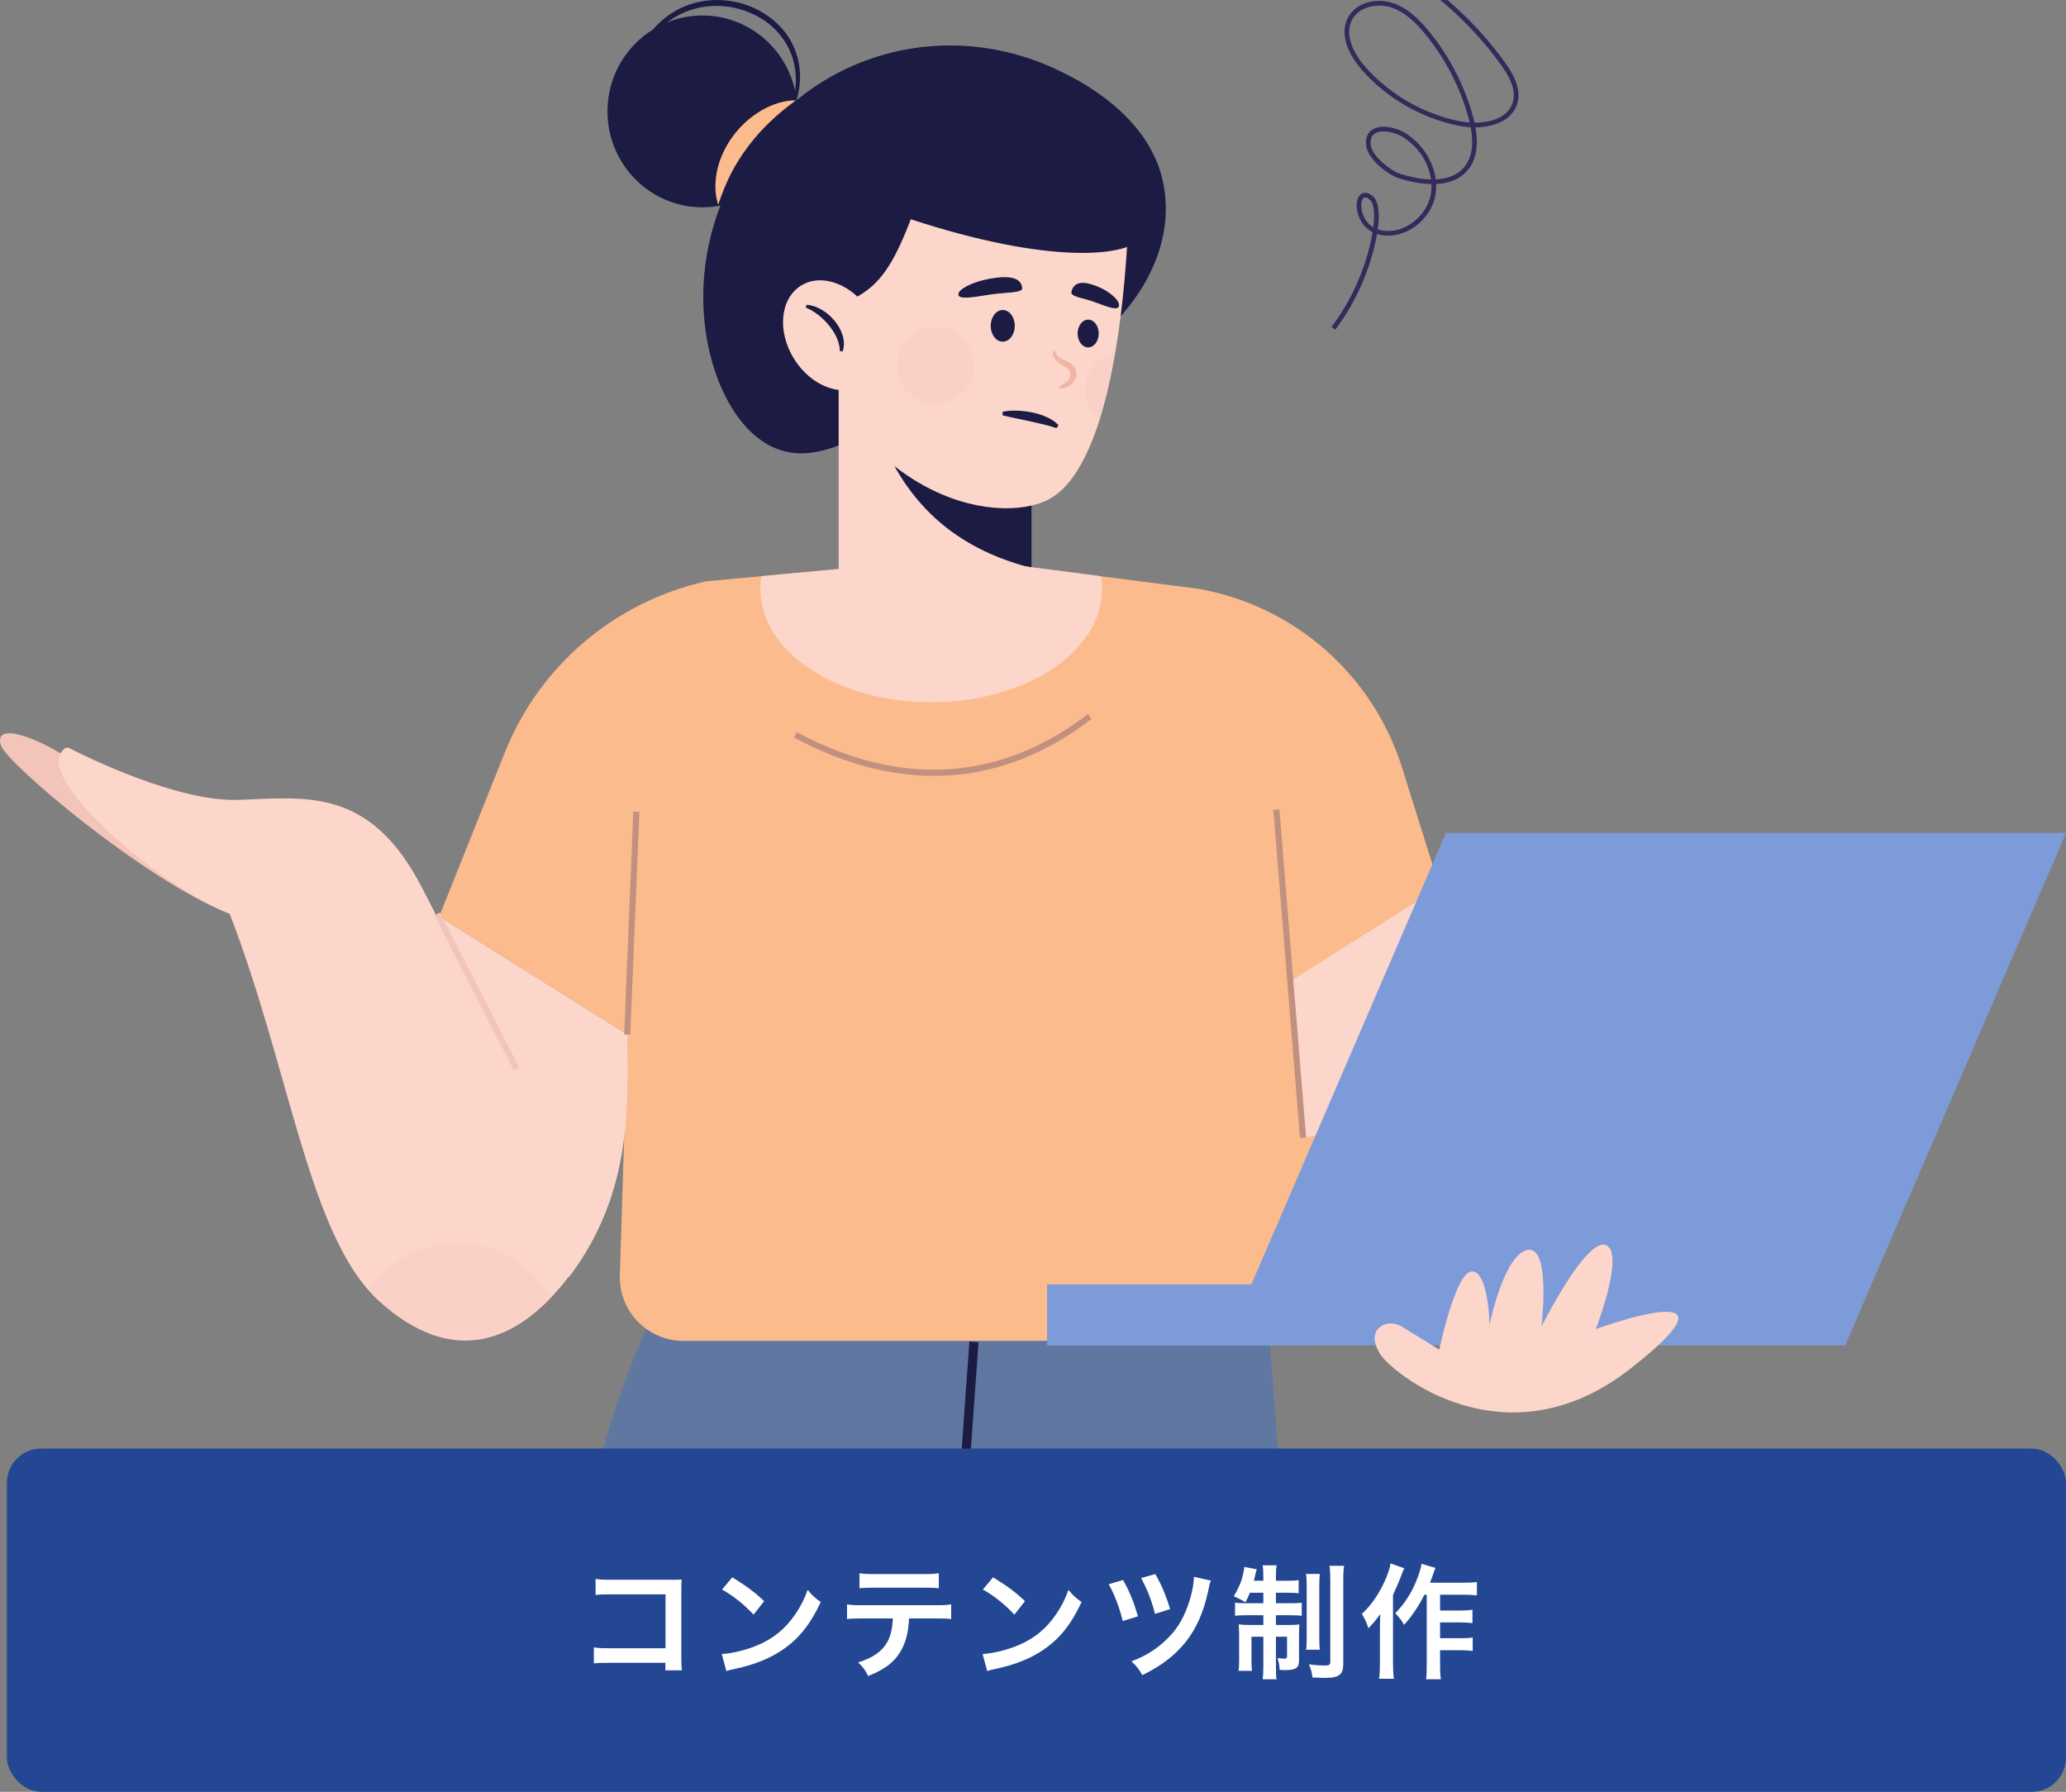 <?xml version="1.0" encoding="UTF-8"?>
<svg xmlns="http://www.w3.org/2000/svg" width="301" height="261" viewBox="0 0 301 261" fill="none">
  <rect x="0" y="0" width="301" height="261" fill="#808080" stroke="none"/>
  <g clip-path="url(#clip0_209_1486)">
    <path d="M95.23 191.011C86.319 210.584 82.154 231.099 82.345 252.33L189.356 252.277L184.986 195.31L95.23 191.014V191.011Z" fill="#6078A1"></path>
    <path d="M141.235 195.421L139.447 220.304L140.777 220.4L142.565 195.517L141.235 195.421Z" fill="#1B1B43"></path>
    <path d="M115.028 16.432C116.15 13.463 116.356 10.089 115.015 7.256C114.355 5.852 113.386 4.599 112.189 3.608C110.987 2.622 109.583 1.884 108.096 1.431C105.13 0.496 101.798 0.7 99.016 2.131C96.197 3.526 94.124 6.125 92.798 9.013L92.476 8.882C93.053 7.361 93.844 5.908 94.868 4.615C95.904 3.335 97.19 2.235 98.654 1.444C101.596 -0.142 105.179 -0.404 108.356 0.593C111.52 1.58 114.388 3.841 115.697 6.952C116.359 8.487 116.641 10.173 116.543 11.822C116.439 13.475 115.988 15.072 115.346 16.569L115.023 16.436L115.028 16.432Z" fill="#1B1B43"></path>
    <path d="M169.834 29.713C170.092 37.049 166.062 43.918 160.603 48.699C154.789 53.791 147.242 56.882 139.526 57.342C131.697 57.808 125.854 64.989 118.111 65.953C109.765 66.993 105.052 58.348 103.413 51.436C99.383 34.436 108.429 16.476 124.259 9.573C133.534 5.53 143.954 5.688 153.181 9.778C160.481 13.012 168.03 18.618 169.546 27.031C169.708 27.931 169.801 28.826 169.832 29.715L169.834 29.713Z" fill="#1B1B43"></path>
    <path d="M102.335 30.195C109.972 30.195 116.163 23.942 116.163 16.227C116.163 8.513 109.972 2.26 102.335 2.26C94.698 2.26 88.507 8.513 88.507 16.227C88.507 23.942 94.698 30.195 102.335 30.195Z" fill="#1B1B43"></path>
    <path d="M150.313 51.57H122.186V90.831H150.313V51.57Z" fill="#FCD6CA"></path>
    <path d="M150.313 56.404V82.735C136.832 79.296 130.282 70.729 126.923 59.781L150.313 56.404Z" fill="#1B1B43"></path>
    <path d="M164.504 27.851C164.504 27.851 164.495 31.148 164.202 35.974C164.016 38.906 163.731 42.399 163.269 46.06C163.047 47.793 162.789 49.561 162.487 51.33C161.909 54.716 161.163 58.093 160.203 61.141C158.39 66.882 155.822 71.512 152.178 73.04C151.61 73.28 150.988 73.475 150.312 73.635C145.309 74.8 137.569 73.582 130.326 67.904C128.682 66.624 127.065 65.104 125.5 63.327C123.768 61.354 124.372 59.47 122.852 56.822C122.71 56.591 122.986 55.498 122.852 55.267L120.746 51.57L121.67 44.682L122.115 41.368L124.265 25.327L144.483 19.498L164.504 27.851Z" fill="#FCD6CA"></path>
    <path d="M118.238 45.929C126.125 43.108 128.702 42.379 132.701 31.937C152.548 38.453 164.62 37.64 166.62 34.307L165.476 23.575L146.425 12.884L125.041 20.075L115.517 32.517L118.238 45.929Z" fill="#1B1B43"></path>
    <path d="M125.687 56.067C128.734 54.174 129.192 49.402 126.711 45.408C124.23 41.414 119.749 39.711 116.702 41.604C113.656 43.496 113.197 48.268 115.679 52.262C118.16 56.256 122.641 57.959 125.687 56.067Z" fill="#FCD6CA"></path>
    <path d="M115.965 14.61C114.541 15.656 113.295 16.676 112.146 17.785C110.998 18.887 109.96 20.055 109.02 21.295C108.083 22.537 107.243 23.846 106.521 25.252C105.79 26.66 105.197 28.151 104.635 29.828C104.079 28.14 104.126 26.28 104.55 24.532C104.981 22.779 105.801 21.122 106.894 19.684C107.987 18.247 109.351 17.018 110.898 16.11C112.442 15.212 114.188 14.606 115.965 14.61Z" fill="#FCBB8D"></path>
    <path d="M117.487 44.398C118.287 44.441 119.064 44.727 119.746 45.136C120.437 45.54 121.044 46.074 121.559 46.684C122.073 47.298 122.492 48.002 122.741 48.782C122.994 49.553 123.046 50.43 122.761 51.199L122.352 51.117C122.355 50.401 122.148 49.742 121.868 49.115C121.577 48.491 121.19 47.906 120.746 47.364C120.304 46.82 119.793 46.327 119.238 45.889C118.678 45.458 118.08 45.074 117.407 44.807L117.489 44.398H117.487Z" fill="#1B1B43"></path>
    <path d="M146.093 49.768C147.061 49.768 147.846 48.736 147.846 47.462C147.846 46.188 147.061 45.156 146.093 45.156C145.125 45.156 144.34 46.188 144.34 47.462C144.34 48.736 145.125 49.768 146.093 49.768Z" fill="#1B1B43"></path>
    <path d="M158.539 50.601C159.388 50.601 160.077 49.696 160.077 48.58C160.077 47.463 159.388 46.558 158.539 46.558C157.69 46.558 157.002 47.463 157.002 48.58C157.002 49.696 157.69 50.601 158.539 50.601Z" fill="#1B1B43"></path>
    <path d="M153.798 51.197C153.812 51.457 153.932 51.692 154.12 51.877C154.296 52.066 154.525 52.205 154.794 52.33C155.311 52.577 156.024 52.794 156.522 53.478C156.769 53.821 156.855 54.283 156.804 54.678C156.746 55.078 156.582 55.445 156.329 55.74C155.818 56.333 155.093 56.553 154.436 56.593L154.36 56.253C154.929 56.016 155.431 55.682 155.711 55.265C155.984 54.843 156.033 54.309 155.791 53.976C155.547 53.59 154.996 53.35 154.425 52.983C154.145 52.796 153.84 52.563 153.64 52.239C153.452 51.921 153.332 51.512 153.458 51.139L153.8 51.201L153.798 51.197Z" fill="#F1B4A5"></path>
    <path d="M146.074 59.977C147.498 59.694 148.931 59.801 150.33 60.068C151.03 60.208 151.723 60.412 152.39 60.705C153.052 60.996 153.709 61.379 154.218 61.941L153.918 62.367C152.656 61.93 151.374 61.658 150.059 61.367C148.746 61.081 147.418 60.832 146.071 60.499L146.076 59.977H146.074Z" fill="#1B1B43"></path>
    <path d="M148.93 41.963C149.001 42.712 146.46 42.545 144.069 42.936C141.481 43.358 139.626 43.632 139.626 42.881C139.626 42.13 141.601 41.072 144.18 40.604C147.235 40.048 148.79 40.493 148.93 41.963Z" fill="#1B1B43"></path>
    <path d="M156.096 42.512C155.925 43.243 157.884 43.387 159.639 44.058C161.541 44.787 162.91 45.282 163.028 44.541C163.145 43.798 161.81 42.517 159.922 41.741C157.684 40.824 156.434 41.075 156.096 42.512Z" fill="#1B1B43"></path>
    <path opacity="0.2" d="M141.82 54.117C142.308 51.067 140.232 48.199 137.183 47.711C134.133 47.222 131.265 49.298 130.777 52.348C130.288 55.398 132.364 58.266 135.414 58.754C138.463 59.242 141.331 57.166 141.82 54.117Z" fill="#F5BDBA"></path>
    <path opacity="0.2" d="M162.487 51.33C161.91 54.716 161.163 58.093 160.203 61.141C158.924 60.119 158.106 58.546 158.106 56.786C158.106 54.111 159.981 51.881 162.487 51.33Z" fill="#F5BDBA"></path>
    <path d="M33.468 133.099C21.249 128.36 1.031 111.253 0.143 108.587C-1.086 104.899 5.919 107.476 11.473 111.475L33.468 133.099Z" fill="#F3C4B9"></path>
    <path d="M215.477 147.449L207.417 162.005L191.625 190.54C189.999 193.482 186.897 195.313 183.529 195.313H99.558C94.333 195.313 90.138 190.985 90.307 185.768L91.4 150.701L63.985 133.505L73.538 109.627C78.603 96.945 89.623 87.606 102.953 84.664L110.96 83.927L139.664 81.26L160.379 83.935L174.66 85.775C188.612 88.263 200.014 98.296 204.262 111.804L209.736 129.213L215.477 147.449Z" fill="#FCBB8D"></path>
    <path d="M87.081 179.014C87.081 179.014 84.646 184.426 80.283 189.003C74.729 194.841 66.029 199.32 55.24 189.527C54.698 189.038 54.183 188.505 53.685 187.936C44.692 177.699 41.883 154.984 33.468 133.096C23.577 129.32 4.15 112.959 9.456 109.013C9.642 108.871 9.891 108.871 10.096 108.978C12.335 110.124 25.719 116.78 34.65 116.514C44.425 116.212 53.907 114.434 61.612 129.542C69.308 144.649 87.081 179.014 87.081 179.014Z" fill="#FCD6CA"></path>
    <path d="M63.982 133.505L68.717 172.498L82.936 185.977C92.415 173.387 91.378 160.501 91.398 150.699L63.98 133.505H63.982Z" fill="#FCD6CA"></path>
    <path d="M215.477 147.449L207.417 162.005L189.83 165.746L188.097 142.872L209.736 129.213L215.477 147.449Z" fill="#FCD6CA"></path>
    <path d="M64.082 132.925L63.291 133.33L74.844 155.879L75.635 155.474L64.082 132.925Z" fill="#F3C4B9"></path>
    <path d="M92.271 118.224L90.939 150.675L91.827 150.712L93.159 118.26L92.271 118.224Z" fill="#C29080"></path>
    <path d="M186.399 117.896L185.514 117.968L189.401 165.765L190.287 165.693L186.399 117.896Z" fill="#C29080"></path>
    <path d="M160.548 85.855C160.548 94.928 149.404 102.295 135.665 102.295C121.926 102.295 110.782 94.928 110.782 85.855C110.782 85.206 110.836 84.557 110.96 83.927L139.664 81.26L160.379 83.935C160.495 84.566 160.548 85.206 160.548 85.855Z" fill="#FCD6CA"></path>
    <path d="M136.067 113.015C128.262 113.015 121.226 110.429 115.679 107.421L116.103 106.639C126.532 112.295 142.352 116.43 158.499 104.01L159.041 104.715C151.115 110.813 143.265 113.013 136.067 113.013V113.015Z" fill="#C29080"></path>
    <path opacity="0.2" d="M80.283 189.003C74.729 194.842 66.028 199.321 55.24 189.527C54.698 189.039 54.182 188.505 53.685 187.937C56.502 183.795 61.256 181.085 66.642 181.085C72.48 181.085 77.581 184.275 80.283 189.003Z" fill="#F5BDBA"></path>
    <path d="M190.985 187.085H152.55V195.972H190.985V187.085Z" fill="#7E9BD9"></path>
    <path d="M268.83 195.972H178.486L210.653 121.333H301L268.83 195.972Z" fill="#7E9BD9"></path>
    <path d="M204.248 193.238C203.273 192.633 201.989 192.591 201.078 193.286C200.038 194.082 199.976 195.386 201.049 197.201C202.609 199.843 219.296 213.646 237.54 199.363C255.787 185.077 232.499 193.602 232.499 193.602C232.499 193.602 236.82 182.438 233.939 181.358C231.057 180.278 224.577 193.242 224.577 193.242C224.577 193.242 226.016 181.358 222.535 182.078C219.053 182.798 217.014 193.002 217.014 193.002C217.014 193.002 216.894 185.319 214.492 185.199C212.091 185.08 209.691 196.603 209.691 196.603L204.248 193.24V193.238Z" fill="#FCD6CA"></path>
    <path d="M194.541 48.02L194 47.615C196.901 43.749 198.929 39.199 199.863 34.458C199.904 34.251 199.942 34.036 199.978 33.822C198.552 33.093 197.856 31.669 197.694 30.523C197.541 29.439 197.818 28.529 198.404 28.205C198.665 28.058 199.219 27.912 199.983 28.554C201.023 29.43 200.972 31.647 200.726 33.41C200.852 33.455 200.985 33.491 201.125 33.525C202.557 33.852 204.107 33.539 205.49 32.64C207.011 31.653 208.112 30.072 208.439 28.41C208.542 27.887 208.579 27.351 208.556 26.815C206.813 26.79 205.08 26.369 203.823 25.972C202.105 25.43 199.273 23.141 199.037 21.213C198.872 19.879 199.431 19.212 199.929 18.888C201.156 18.086 203.272 18.516 204.639 19.327C207.141 20.814 208.831 23.447 209.173 26.132C210.793 26.058 212.345 25.562 213.388 24.258C214.44 22.943 214.737 21.021 214.273 18.534C213.667 18.505 213.059 18.426 212.464 18.305C207.114 17.212 202.159 14.372 198.514 10.306C197.593 9.279 194.716 5.681 196.403 2.544C197.622 0.277 200.562 -0.263 202.706 0.379C205.112 1.097 206.885 2.972 208.162 4.524C211.135 8.137 213.361 12.432 214.6 16.944C214.685 17.257 214.762 17.564 214.829 17.865H214.85C217.208 17.865 219.76 17.131 220.411 14.87C220.961 12.957 219.765 10.952 218.661 9.418C214.699 3.915 209.531 -0.84 203.715 -4.331L204.064 -4.91C209.957 -1.371 215.194 3.447 219.211 9.024C220.404 10.682 221.693 12.865 221.062 15.056C220.373 17.451 217.771 18.523 214.967 18.55C215.429 21.174 215.079 23.231 213.919 24.682C212.739 26.159 211.011 26.718 209.234 26.804C209.259 27.389 209.218 27.97 209.106 28.54C208.745 30.376 207.533 32.122 205.862 33.205C204.323 34.203 202.589 34.552 200.976 34.183C200.855 34.156 200.737 34.122 200.623 34.086C200.591 34.262 200.562 34.431 200.53 34.588C199.575 39.429 197.507 44.074 194.545 48.02H194.541ZM198.897 28.754C198.838 28.754 198.78 28.765 198.728 28.797C198.451 28.95 198.237 29.561 198.361 30.43C198.496 31.387 199.021 32.482 200.08 33.113C200.294 31.367 200.237 29.653 199.546 29.072C199.39 28.941 199.129 28.754 198.899 28.754H198.897ZM201.578 19.138C201.082 19.138 200.632 19.233 200.296 19.453C199.807 19.773 199.609 20.337 199.706 21.129C199.897 22.699 202.533 24.857 204.024 25.328C205.213 25.704 206.853 26.108 208.491 26.141C208.155 23.684 206.594 21.276 204.29 19.909C203.526 19.456 202.479 19.14 201.578 19.14V19.138ZM200.965 0.809C199.386 0.809 197.751 1.46 196.994 2.866C195.516 5.614 198.165 8.912 199.012 9.855C202.562 13.813 207.387 16.579 212.595 17.642C213.063 17.737 213.584 17.809 214.124 17.843C214.07 17.609 214.009 17.368 213.942 17.124C212.728 12.703 210.547 8.495 207.632 4.954C206.416 3.476 204.736 1.694 202.506 1.028C202.021 0.883 201.494 0.809 200.963 0.809H200.965Z" fill="#36295B"></path>
  </g>
  <rect x="1" y="211" width="300" height="50" rx="5" fill="#234792"></rect>
  <path d="M96.942 242.208H88.734C87.492 242.208 87.06 242.226 86.52 242.28V239.958C87.186 240.066 87.51 240.084 88.77 240.084H96.96V232.236H89.076C87.798 232.236 87.42 232.254 86.772 232.326V229.986C87.438 230.094 87.78 230.112 89.094 230.112H97.752C98.688 230.112 98.688 230.112 99.318 230.076C99.264 230.562 99.264 230.742 99.264 231.57V241.452C99.264 242.352 99.282 242.856 99.354 243.306H96.942V242.208ZM105.196 231.534L106.69 229.752C108.832 231.084 109.948 231.912 111.334 233.226L109.786 235.188C108.346 233.658 106.87 232.47 105.196 231.534ZM105.826 243.414L105.16 240.93C106.708 240.84 108.85 240.318 110.488 239.598C112.738 238.626 114.412 237.24 115.834 235.188C116.626 234.036 117.13 233.046 117.67 231.588C118.372 232.434 118.66 232.704 119.578 233.352C118.048 236.646 116.338 238.77 113.872 240.408C112.036 241.632 109.804 242.514 107.014 243.108C106.294 243.252 106.24 243.27 105.826 243.414ZM136.292 235.746H132.44C132.35 237.816 131.954 239.31 131.18 240.588C130.226 242.172 128.912 243.162 126.482 244.134C126.032 243.216 125.798 242.91 125.024 242.154C127.184 241.488 128.534 240.534 129.29 239.148C129.758 238.32 130.028 237.15 130.082 235.746H125.69C124.466 235.746 124.052 235.764 123.404 235.836V233.694C124.088 233.802 124.484 233.82 125.726 233.82H136.256C137.48 233.82 137.894 233.802 138.578 233.694V235.836C137.93 235.764 137.516 235.746 136.292 235.746ZM125.222 231.354V229.158C125.888 229.266 126.248 229.284 127.544 229.284H134.456C135.752 229.284 136.112 229.266 136.778 229.158V231.354C136.184 231.282 135.752 231.264 134.492 231.264H127.508C126.248 231.264 125.816 231.282 125.222 231.354ZM143.196 231.534L144.69 229.752C146.832 231.084 147.948 231.912 149.334 233.226L147.786 235.188C146.346 233.658 144.87 232.47 143.196 231.534ZM143.826 243.414L143.16 240.93C144.708 240.84 146.85 240.318 148.488 239.598C150.738 238.626 152.412 237.24 153.834 235.188C154.626 234.036 155.13 233.046 155.67 231.588C156.372 232.434 156.66 232.704 157.578 233.352C156.048 236.646 154.338 238.77 151.872 240.408C150.036 241.632 147.804 242.514 145.014 243.108C144.294 243.252 144.24 243.27 143.826 243.414ZM161.53 230.76L163.618 230.148C164.554 231.804 165.13 233.19 165.796 235.44L163.582 236.124C163.078 234.108 162.376 232.254 161.53 230.76ZM166.264 229.86L168.316 229.284C169.18 230.76 169.864 232.362 170.476 234.378L168.28 235.08C167.758 233.082 167.218 231.696 166.264 229.86ZM173.95 229.68L176.416 230.238C176.254 230.634 176.218 230.76 175.966 231.984C174.688 237.762 171.826 241.38 166.426 244.008C165.94 243.144 165.706 242.82 164.842 241.992C166.84 241.254 168.442 240.264 169.9 238.86C171.358 237.492 172.312 235.98 173.05 233.91C173.608 232.362 173.914 230.886 173.95 229.68ZM184.058 232.002H182.096C181.88 232.542 181.772 232.776 181.466 233.388C180.764 232.974 180.44 232.812 179.756 232.506C180.494 231.3 180.998 230.076 181.178 228.942C181.268 228.51 181.268 228.402 181.268 228.24L183.104 228.582C183.05 228.726 182.96 229.032 182.906 229.302C182.87 229.5 182.762 229.896 182.672 230.256H184.058V229.752C184.058 228.888 184.04 228.51 183.95 228.006H186.002C185.912 228.456 185.894 228.834 185.894 229.716V230.256H187.424C188.306 230.256 188.738 230.238 189.206 230.166V232.074C188.702 232.02 188.252 232.002 187.424 232.002H185.894V233.532H188C188.702 233.532 189.152 233.514 189.656 233.46V235.368C189.206 235.296 188.792 235.278 187.928 235.278H185.894V236.7H187.64C188.432 236.7 188.81 236.682 189.314 236.628C189.278 237.06 189.26 237.42 189.26 238.23V241.83C189.26 242.946 188.81 243.27 187.262 243.27C187.1 243.27 186.938 243.27 186.434 243.234C186.398 242.496 186.326 242.118 186.11 241.524C186.398 241.56 186.866 241.596 187.064 241.596C187.406 241.596 187.514 241.524 187.514 241.29V238.41H185.894V242.658C185.894 243.63 185.912 244.116 185.984 244.602H183.95C184.04 244.044 184.058 243.594 184.058 242.64V238.41H182.33V241.632C182.33 242.406 182.348 242.91 182.402 243.378H180.44C180.512 242.91 180.53 242.586 180.53 241.614V238.302C180.53 237.6 180.512 237.114 180.458 236.61C181.016 236.682 181.466 236.7 182.204 236.7H184.058V235.278H181.79C180.962 235.278 180.44 235.296 179.936 235.368V233.442C180.404 233.514 180.836 233.532 181.538 233.532H184.058V232.002ZM190.268 229.266H192.302C192.23 229.752 192.212 230.238 192.212 231.138V238.392C192.212 239.472 192.23 239.85 192.302 240.3H190.286C190.358 239.832 190.376 239.508 190.376 238.374V231.174C190.376 230.256 190.358 229.752 190.268 229.266ZM193.706 228.078H195.83C195.74 228.6 195.704 229.14 195.704 230.256V242.28C195.704 243.234 195.542 243.684 195.11 243.99C194.66 244.296 194.138 244.404 192.932 244.404C192.842 244.404 192.284 244.386 191.222 244.35C191.114 243.504 191.006 243.126 190.682 242.424C191.528 242.55 192.356 242.604 193.004 242.604C193.652 242.604 193.814 242.496 193.814 242.064V230.31C193.814 229.23 193.778 228.654 193.706 228.078ZM207.864 232.29H207.522C206.73 233.892 205.794 235.296 204.57 236.682C204.138 235.944 203.886 235.62 203.274 234.99C204.642 233.586 205.524 232.218 206.298 230.4C206.748 229.32 207.018 228.42 207.108 227.79L209.142 228.384C208.962 228.816 208.908 228.978 208.782 229.338C208.512 230.094 208.494 230.148 208.332 230.544H213.228C214.11 230.544 214.668 230.508 215.172 230.436V232.38C214.65 232.326 214.02 232.29 213.228 232.29H209.808V234.594H212.742C213.498 234.594 213.984 234.558 214.524 234.486V236.43C213.948 236.358 213.408 236.322 212.724 236.322H209.808V238.626H212.76C213.534 238.626 214.02 238.608 214.56 238.518V240.48C213.966 240.408 213.444 240.372 212.76 240.372H209.808V242.442C209.808 243.522 209.844 244.098 209.934 244.602H207.756C207.846 244.08 207.864 243.54 207.864 242.442V232.29ZM202.59 227.736L204.588 228.438C204.39 228.888 204.336 229.014 204.174 229.446C203.886 230.22 203.886 230.22 202.95 232.326V242.298C202.95 243.144 202.986 243.864 203.076 244.53H200.916C201.006 243.846 201.042 243.234 201.042 242.298V237.168C201.042 236.718 201.042 236.628 201.096 235.116C200.466 235.962 200.016 236.52 199.368 237.186C199.116 236.358 198.864 235.836 198.414 235.08C199.746 233.874 200.916 232.182 201.834 230.112C202.23 229.176 202.482 228.438 202.59 227.736Z" fill="white"></path>
  <defs>
    <clipPath id="clip0_209_1486">
      <rect width="301" height="252.33" fill="white"></rect>
    </clipPath>
  </defs>
</svg>
